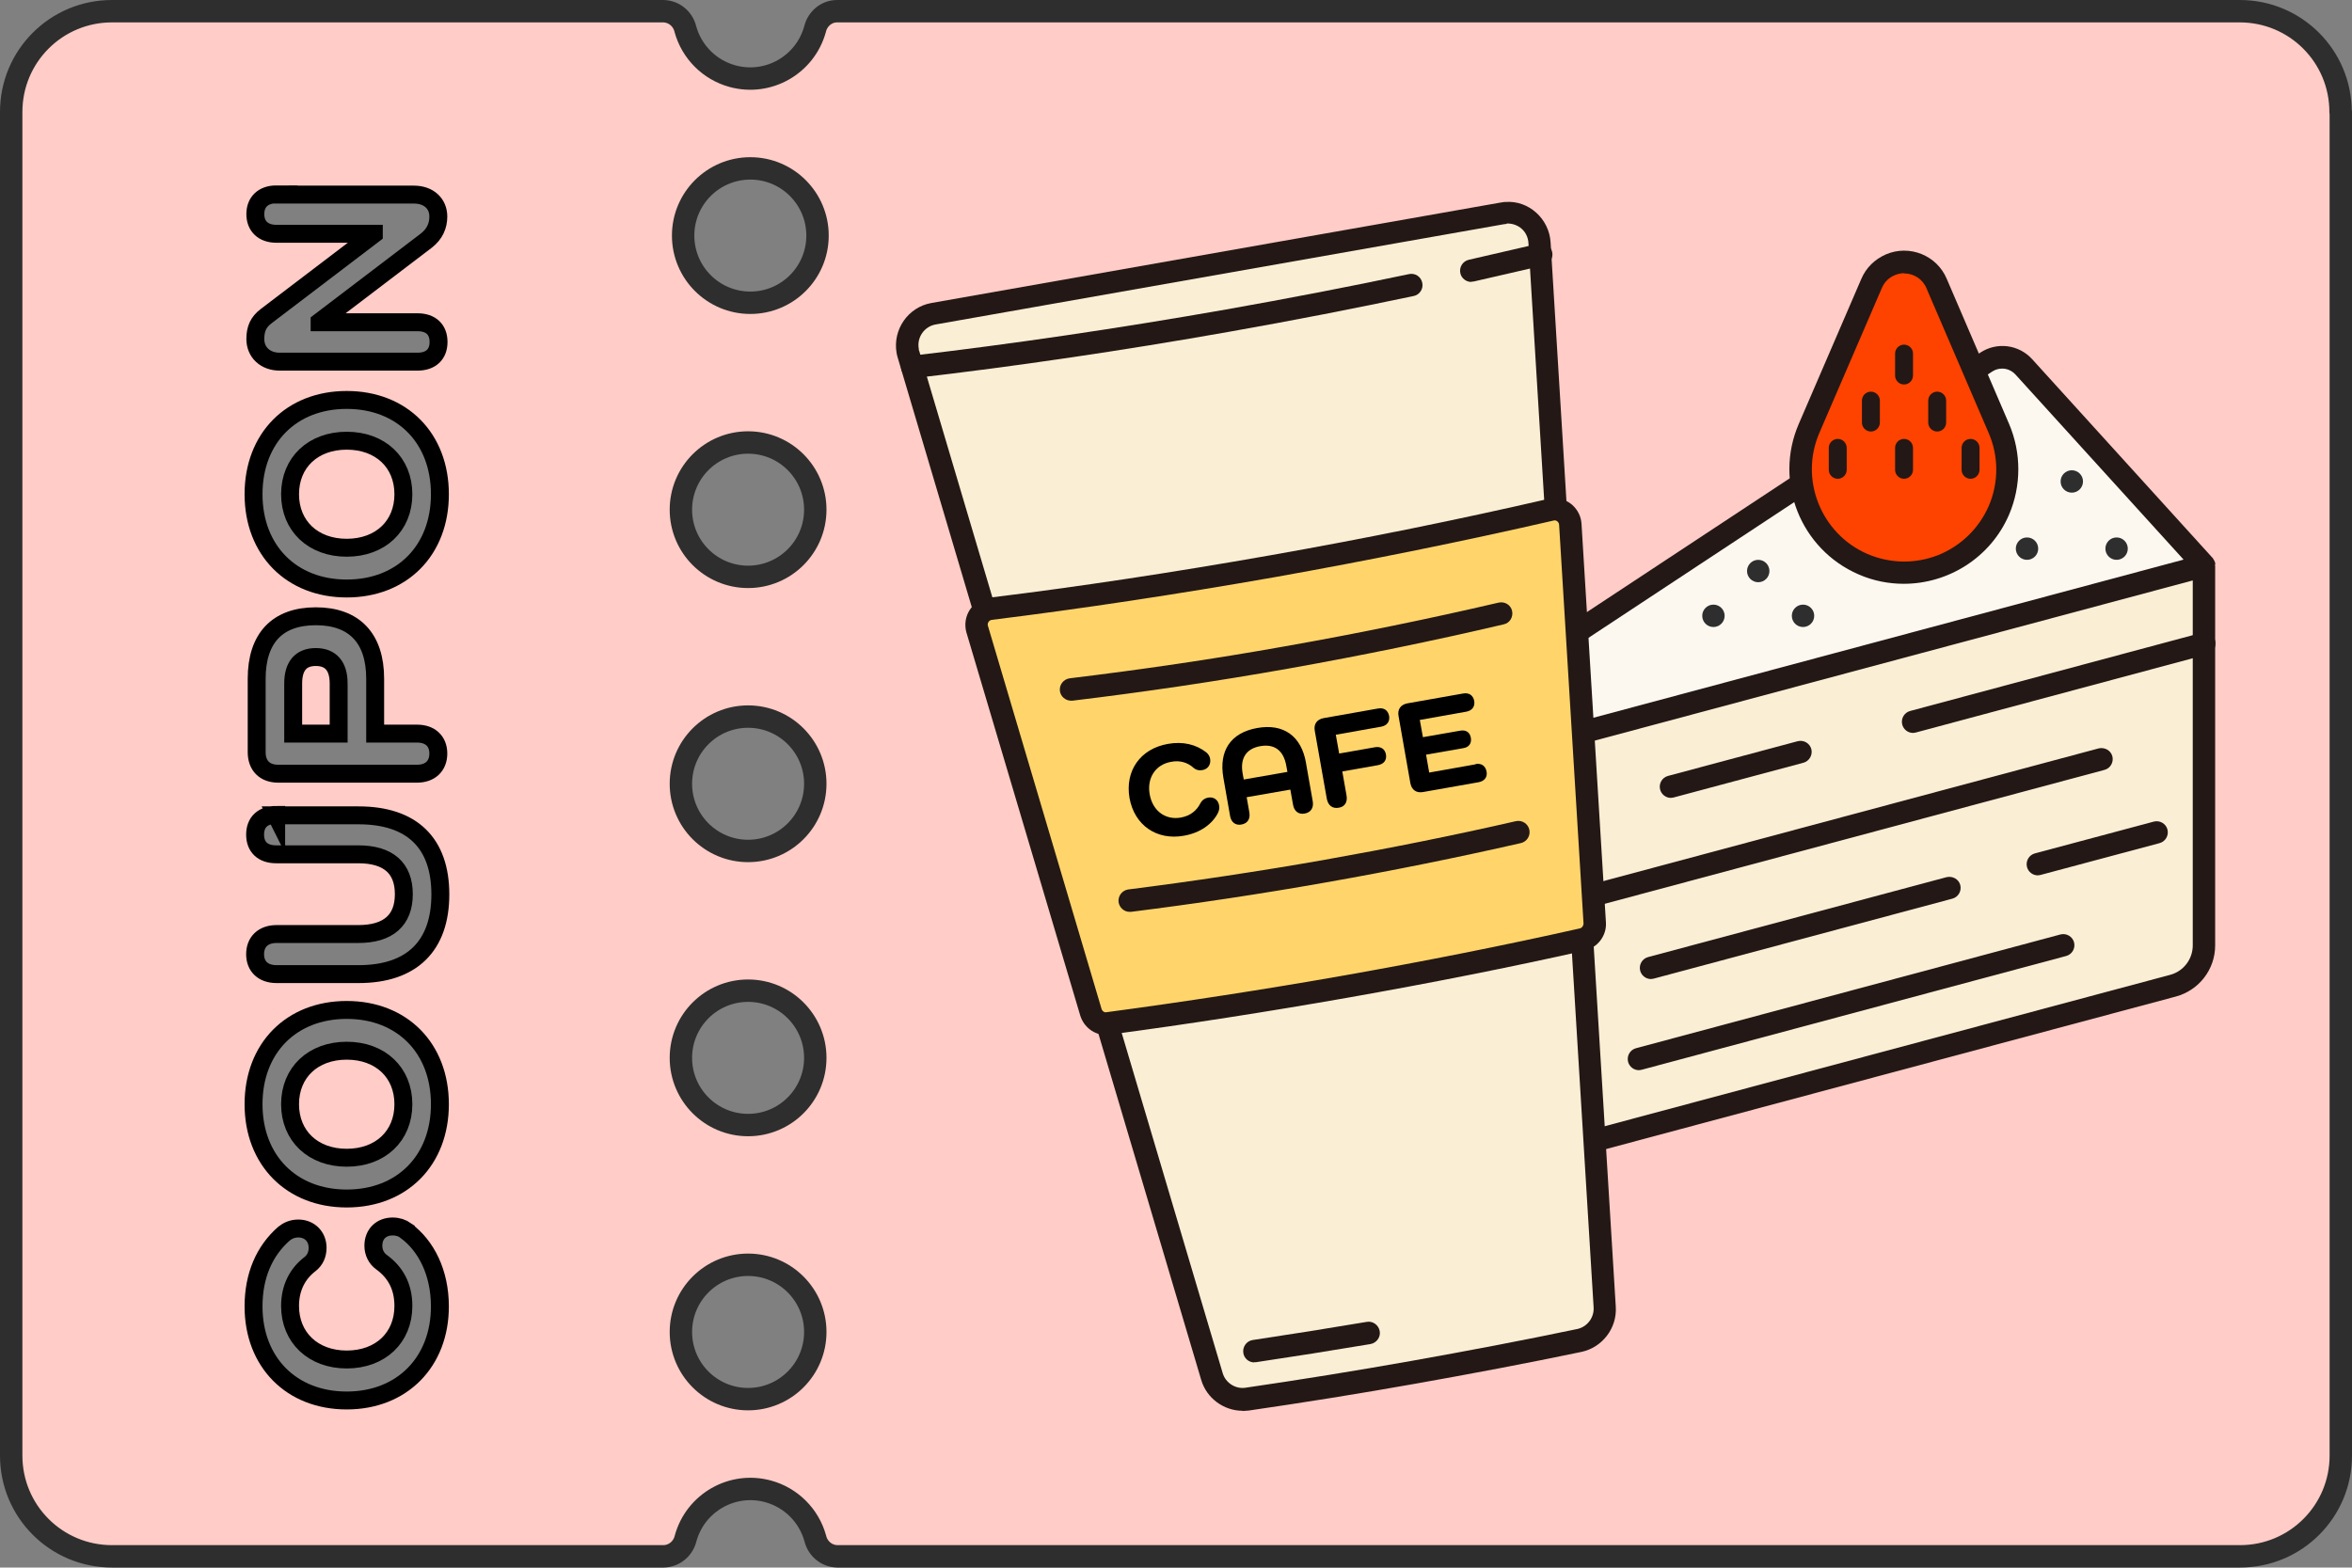 <?xml version="1.0" encoding="UTF-8"?><svg id="_レイヤー_1" xmlns="http://www.w3.org/2000/svg" viewBox="0 0 105.01 70"><rect x="0" y="0" width="105.01" height="70" fill="#808080" stroke="none"/><defs><style>.cls-1{fill:#ffd56b;}.cls-2{stroke-linecap:round;stroke-linejoin:round;}.cls-2,.cls-3{stroke:#2e2e2e;}.cls-2,.cls-3,.cls-4{fill:none;}.cls-5{isolation:isolate;}.cls-6{fill:#231815;}.cls-7,.cls-8{fill:#ffccc7;}.cls-9{fill:#fcf8f0;}.cls-8,.cls-4{stroke:#000;stroke-miterlimit:10;stroke-width:.8px;}.cls-10{fill:#2e2e2e;}.cls-11{fill:#fe4200;}.cls-12{fill:#faeed5;}</style></defs><path class="cls-7" d="M100,.5h-62.63c-.47,0-.87.34-.98.8-.44,1.6-2.09,2.54-3.69,2.1-1.02-.28-1.82-1.08-2.1-2.1-.11-.46-.51-.79-.98-.8H5c-2.49,0-4.5,2.01-4.5,4.5v60c0,2.49,2.01,4.5,4.5,4.5h24.63c.47-.01.87-.34.98-.8.44-1.6,2.09-2.54,3.69-2.1,1.02.28,1.82,1.08,2.1,2.1.11.46.51.79.98.8h62.63c2.49,0,4.5-2.01,4.5-4.5V5c0-2.49-2.01-4.5-4.5-4.5h0ZM12.33,10.44c-.59,0-.94-.34-.94-.88s.35-.88.94-.88h6.15c.66,0,1.09.4,1.09.98,0,.41-.16.78-.53,1.07l-4.77,3.63v.02h4.37c.59,0,.94.32.94.88s-.35.88-.94.88h-6.15c-.66,0-1.09-.43-1.09-1.01,0-.46.14-.76.48-1.02l4.81-3.66v-.02h-4.36ZM15.48,17.86c2.47,0,4.16,1.7,4.16,4.21s-1.69,4.21-4.16,4.21-4.16-1.71-4.16-4.21,1.69-4.21,4.16-4.21ZM18.62,32.76c.59,0,.95.34.95.89s-.36.9-.95.9h-6.2c-.6,0-.96-.36-.96-.96v-3.27c0-1.81.92-2.79,2.64-2.79s2.65.98,2.65,2.79v2.45h1.87,0ZM15.48,62.54c-2.47,0-4.16-1.71-4.16-4.2,0-1.37.48-2.48,1.36-3.25.16-.13.37-.23.64-.23.5,0,.86.36.86.86,0,.31-.12.56-.34.73-.55.42-.89,1.05-.89,1.87,0,1.41,1.03,2.39,2.53,2.39s2.53-.97,2.53-2.39c0-.88-.36-1.51-.98-1.96-.22-.16-.36-.42-.36-.73,0-.53.36-.86.86-.86.24,0,.43.07.59.18.91.67,1.52,1.87,1.52,3.38,0,2.48-1.69,4.2-4.16,4.2h0ZM15.48,53.52c-2.47,0-4.16-1.71-4.16-4.21s1.69-4.21,4.16-4.21,4.16,1.7,4.16,4.21-1.69,4.21-4.16,4.21ZM16.01,43.5h-3.66c-.6,0-.96-.34-.96-.89s.36-.9.96-.9h3.65c1.33,0,2.03-.61,2.03-1.78s-.7-1.78-2.03-1.78h-3.67c-.59,0-.94-.32-.94-.88s.35-.88.94-.88h3.68c2.38,0,3.65,1.23,3.65,3.53s-1.27,3.56-3.65,3.56v.02ZM33.4,62.48c-1.66,0-3-1.34-3-3s1.34-3,3-3,3,1.34,3,3-1.34,3-3,3ZM33.4,50.24c-1.66,0-3-1.34-3-3s1.34-3,3-3,3,1.34,3,3-1.34,3-3,3ZM33.4,38c-1.66,0-3-1.34-3-3s1.34-3,3-3,3,1.34,3,3-1.34,3-3,3ZM33.4,25.76c-1.66,0-3-1.34-3-3s1.34-3,3-3,3,1.34,3,3-1.34,3-3,3ZM33.5,13.52c-1.66,0-3-1.34-3-3s1.34-3,3-3,3,1.34,3,3-1.34,3-3,3Z"/><path class="cls-12" d="M71.19,50.89l25.86-6.92c.81-.22,1.37-.95,1.38-1.79v-16.95l-28.35,7.59,1.11,18.07Z"/><path class="cls-9" d="M98.43,25.23l-8.06-8.88c-.43-.47-1.14-.56-1.68-.21l-18.87,12.45.26,4.24,28.35-7.59h0Z"/><path class="cls-6" d="M98.91,25.19s-.01-.06-.02-.09c-.02-.05-.04-.09-.07-.13-.01-.02-.01-.04-.03-.05l-8.06-8.88c-.6-.66-1.58-.78-2.32-.29l-18.63,12.29.07,1.15,19.1-12.6c.14-.09.29-.13.44-.13.22,0,.43.09.59.26l7.51,8.27h0l-27.46,7.36.06,1.02,27.81-7.45h0v16.3c0,.61-.41,1.15-1,1.31l-25.77,6.9.06,1.02,25.96-6.95c1.03-.28,1.75-1.21,1.75-2.28v-16.95s-.01-.04-.01-.06l.02-.02Z"/><path class="cls-7" d="M14.1,29.34c-.65,0-1.01.41-1.01,1.18v2.24h2.03v-2.24c0-.77-.35-1.18-1.02-1.18Z"/><path class="cls-6" d="M74.6,35.63c-.22,0-.42-.15-.48-.37-.07-.27.09-.54.35-.61l5.79-1.55c.27-.07.54.09.61.35s-.09.54-.35.61l-5.79,1.55s-.09.02-.13.02Z"/><path class="cls-6" d="M85.41,32.73c-.22,0-.42-.15-.48-.37-.07-.27.09-.54.35-.61l13.01-3.49c.27-.07.54.09.61.35.07.27-.09.54-.35.61l-13.01,3.49s-.09.02-.13.02Z"/><path class="cls-6" d="M58.83,43.78c-.22,0-.42-.15-.48-.37-.07-.27.09-.54.35-.61l35-9.38c.27-.06.54.09.61.35.07.27-.09.54-.35.61l-35,9.38s-.09.02-.13.02Z"/><path class="cls-6" d="M73.71,43.72c-.22,0-.42-.15-.48-.37-.07-.27.09-.54.35-.61l13.33-3.57c.27-.06.54.09.61.35.07.27-.09.54-.35.61l-13.33,3.57s-.09.02-.13.02Z"/><path class="cls-6" d="M90.98,39.09c-.22,0-.42-.15-.48-.37-.07-.27.09-.54.35-.61l5.31-1.42c.27-.07.54.09.61.35.07.27-.09.54-.35.61l-5.31,1.42s-.09.02-.13.02Z"/><path class="cls-6" d="M73.17,47.79c-.22,0-.42-.15-.48-.37-.07-.27.09-.54.35-.61l18.95-5.08c.27-.07.54.09.61.35.07.27-.09.54-.35.61l-18.95,5.08s-.09.02-.13.02Z"/><path id="_パス_12969" class="cls-11" d="M83.56,12.66l-2.79,6.47c-1.01,2.34.07,5.05,2.41,6.06s5.05-.07,6.06-2.41c.5-1.17.5-2.49,0-3.65l-2.78-6.47c-.34-.8-1.27-1.17-2.07-.83-.37.16-.67.46-.83.83"/><path class="cls-6" d="M85,26.07c-.67,0-1.36-.13-2.02-.42-2.59-1.12-3.79-4.13-2.67-6.72l2.79-6.47c.21-.5.6-.88,1.1-1.1,1.05-.45,2.28.04,2.72,1.1l2.78,6.47c.55,1.29.55,2.76,0,4.05-.83,1.93-2.72,3.09-4.7,3.09ZM85.01,12.2c-.14,0-.28.03-.42.09-.26.11-.46.31-.57.57h0l-2.79,6.47c-.9,2.08.07,4.51,2.15,5.41,1.01.43,2.13.45,3.15.05,1.02-.41,1.82-1.19,2.26-2.19.45-1.04.45-2.22,0-3.26l-2.78-6.47c-.17-.41-.57-.66-.99-.66h-.01ZM83.56,12.66h0Z"/><path class="cls-6" d="M82.05,21.38c-.22,0-.4-.18-.4-.4v-.98c0-.22.18-.4.4-.4s.4.18.4.4v.98c0,.22-.18.4-.4.4Z"/><path class="cls-6" d="M85.01,21.38c-.22,0-.4-.18-.4-.4v-.98c0-.22.18-.4.4-.4s.4.18.4.4v.98c0,.22-.18.4-.4.4Z"/><path class="cls-6" d="M87.98,21.38c-.22,0-.4-.18-.4-.4v-.98c0-.22.18-.4.4-.4s.4.18.4.4v.98c0,.22-.18.4-.4.4Z"/><path class="cls-6" d="M85.01,17.17c-.22,0-.4-.18-.4-.4v-.98c0-.22.18-.4.4-.4s.4.18.4.4v.98c0,.22-.18.4-.4.4Z"/><path class="cls-6" d="M83.53,19.27c-.22,0-.4-.18-.4-.4v-.98c0-.22.18-.4.4-.4s.4.18.4.4v.98c0,.22-.18.4-.4.4Z"/><path class="cls-6" d="M86.49,19.27c-.22,0-.4-.18-.4-.4v-.98c0-.22.18-.4.4-.4s.4.18.4.4v.98c0,.22-.18.4-.4.4Z"/><path id="_パス_12971" class="cls-12" d="M67.06,9.53l-25.39,4.48c-.78.14-1.29.88-1.16,1.66,0,.05.02.11.04.16l13.55,45.65c.2.68.87,1.11,1.58,1.01,2.43-.36,4.9-.76,7.43-1.2,2.52-.45,4.99-.92,7.39-1.42.7-.14,1.18-.78,1.14-1.49l-2.91-47.53c-.05-.79-.72-1.39-1.51-1.34h0c-.05,0-.1,0-.16.02"/><path class="cls-6" d="M55.48,63c-.84,0-1.61-.56-1.85-1.38l-13.55-45.65c-.02-.07-.04-.14-.05-.21-.18-1.05.52-2.05,1.56-2.23l25.38-4.48c.06-.01.13-.02.2-.03h.05c1.03-.08,1.95.75,2.01,1.81l2.91,47.53c.06.95-.6,1.81-1.53,2.01-2.44.51-4.93.98-7.41,1.42-2.53.45-5.04.85-7.45,1.2-.09,0-.18.02-.28.02h0ZM67.27,10h0s-.1.01-.11.01l-25.39,4.48c-.5.09-.84.57-.75,1.08,0,.03,0,.07.02.1l13.55,45.65c.13.44.58.72,1.02.65,2.4-.35,4.89-.75,7.42-1.2,2.47-.44,4.95-.91,7.38-1.42.45-.09.77-.51.74-.97l-2.91-47.53c-.03-.51-.44-.88-.97-.87v.02ZM67.07,9.53h0Z"/><path id="_パス_12973" class="cls-1" d="M48.71,45.21c.1.34.43.55.78.51,3.42-.45,6.98-1,10.62-1.64s7.17-1.35,10.54-2.1c.34-.08.58-.39.56-.74l-1.09-17.8c-.02-.39-.36-.69-.76-.67-.04,0-.08,0-.12.02-3.94.91-8.11,1.76-12.45,2.53s-8.55,1.4-12.56,1.89c-.39.05-.67.4-.62.79h0s0,.08.02.12l5.08,17.1h0Z"/><path class="cls-6" d="M49.39,46.22c-.53,0-1-.35-1.16-.87l-5.08-17.1c-.02-.06-.03-.13-.04-.2-.08-.67.39-1.28,1.06-1.36,4.01-.49,8.22-1.13,12.53-1.89,4.25-.75,8.43-1.6,12.42-2.52.07-.02.13-.02.2-.03.32-.02.64.09.88.3.24.22.39.51.41.84l1.09,17.8c.04.59-.37,1.13-.95,1.26-3.38.76-6.94,1.46-10.56,2.1-3.59.63-7.17,1.19-10.64,1.65-.05,0-.11,0-.16,0h0ZM44.1,27.92h0l5.08,17.13h0c.03.1.13.18.23.15,3.45-.46,7.02-1.01,10.6-1.64,3.61-.64,7.15-1.34,10.52-2.1.1-.02.17-.12.17-.22l-1.09-17.8c0-.08-.05-.13-.07-.15s-.08-.06-.15-.05c-4.05.93-8.24,1.78-12.51,2.54-4.33.76-8.56,1.4-12.59,1.9-.12.01-.2.12-.19.23h0Z"/><g class="cls-5"><g class="cls-5"><path d="M54.39,36.28c-.25.51-.79.91-1.53,1.04-1.22.22-2.21-.47-2.43-1.68-.21-1.22.48-2.2,1.71-2.42.67-.12,1.26.02,1.72.38.08.07.15.16.17.29.04.25-.1.46-.35.5-.15.03-.29-.01-.39-.1-.25-.23-.6-.35-1-.27-.7.12-1.09.72-.96,1.45.13.74.7,1.16,1.39,1.04.43-.08.71-.31.88-.65.06-.12.18-.21.33-.24.26-.05.46.1.5.35.02.12,0,.22-.04.3Z"/><path d="M58.31,34.08l.3,1.7c.05.29-.08.5-.36.55-.27.05-.47-.1-.52-.4l-.12-.67-1.95.34.12.68c.05.29-.08.49-.35.54-.27.05-.46-.1-.51-.38l-.3-1.71c-.21-1.21.33-2.01,1.51-2.22,1.17-.21,1.97.35,2.18,1.56ZM57.43,34.2c-.12-.69-.53-.99-1.16-.88s-.91.54-.79,1.22l.05.27,1.95-.34-.05-.27Z"/><path d="M61.52,31.64c.27-.05.45.08.5.33.04.25-.09.43-.35.48l-2.03.36.15.84,1.59-.28c.27-.05.46.08.5.33.04.25-.1.42-.36.47l-1.59.28.19,1.08c.05.29-.08.5-.35.54-.28.05-.47-.1-.53-.39l-.54-3.05c-.05-.29.09-.5.39-.56l2.43-.43Z"/><path d="M65.87,34.12c.27-.05.45.08.5.33s-.09.43-.35.48l-2.49.44c-.29.05-.5-.09-.56-.39l-.53-3.01c-.05-.29.09-.5.39-.56l2.49-.44c.27-.05.45.08.5.33.04.25-.09.43-.35.48l-2.08.37.14.77,1.66-.29c.27-.05.44.08.48.32.04.24-.08.42-.34.46l-1.66.29.14.8,2.08-.37Z"/></g></g><path class="cls-6" d="M47.82,31.29c-.25,0-.47-.19-.5-.44-.03-.27.16-.52.44-.56,3.14-.38,6.38-.85,9.62-1.43,3.23-.57,6.44-1.23,9.53-1.95.27-.06.54.1.6.37s-.1.54-.37.6c-3.11.73-6.33,1.39-9.58,1.97-3.26.58-6.52,1.06-9.68,1.44h-.06,0Z"/><path class="cls-6" d="M50.44,40.72c-.25,0-.46-.18-.5-.44-.03-.27.16-.52.43-.56,2.85-.36,5.78-.8,8.69-1.31,2.93-.52,5.83-1.1,8.62-1.74.27-.06.54.11.6.38s-.11.54-.38.6c-2.81.64-5.72,1.23-8.67,1.75-2.93.52-5.88.96-8.74,1.32h-.06,0Z"/><path class="cls-6" d="M65.69,12.59c-.23,0-.44-.16-.49-.39-.06-.27.11-.54.38-.6,1.05-.24,2.09-.48,3.12-.72.27-.06.54.1.6.37.06.27-.1.54-.37.6-1.03.24-2.07.48-3.13.72-.04,0-.07.01-.11.01h0Z"/><path class="cls-6" d="M40.73,16.88c-.25,0-.47-.19-.5-.44-.03-.27.16-.52.44-.55,4.55-.53,9.29-1.23,14.07-2.07,2.77-.49,5.52-1.02,8.17-1.58.27-.06.54.12.59.39.06.27-.12.54-.39.59-2.66.56-5.42,1.1-8.2,1.59-4.8.85-9.56,1.55-14.13,2.08h-.06.01Z"/><path class="cls-6" d="M56,60.84c-.24,0-.46-.18-.49-.43-.04-.27.15-.53.42-.57,1.67-.25,3.37-.52,5.09-.81.27-.05.53.14.58.41.05.27-.14.53-.41.58-1.73.29-3.43.56-5.11.81h-.08Z"/><circle id="_楕円形_28" class="cls-10" cx="76.5" cy="27.5" r=".5"/><circle id="_楕円形_29" class="cls-10" cx="78.5" cy="25.5" r=".5"/><circle id="_楕円形_30" class="cls-10" cx="80.5" cy="27.5" r=".5"/><circle id="_楕円形_31" class="cls-10" cx="92.5" cy="21.5" r=".5"/><circle id="_楕円形_32" class="cls-10" cx="90.5" cy="24.5" r=".5"/><circle id="_楕円形_33" class="cls-10" cx="94.5" cy="24.5" r=".5"/><path class="cls-4" d="M18.12,54.96c.91.67,1.52,1.87,1.52,3.38,0,2.48-1.69,4.2-4.16,4.2s-4.16-1.71-4.16-4.2c0-1.37.48-2.48,1.36-3.25.16-.13.37-.23.64-.23.5,0,.86.36.86.86,0,.31-.12.56-.34.73-.55.42-.89,1.05-.89,1.87,0,1.41,1.03,2.39,2.53,2.39s2.53-.97,2.53-2.39c0-.88-.36-1.51-.98-1.96-.22-.16-.36-.42-.36-.73,0-.53.36-.86.86-.86.24,0,.43.07.59.18h0Z"/><path class="cls-4" d="M11.32,49.31c0-2.51,1.69-4.21,4.16-4.21s4.16,1.7,4.16,4.21-1.69,4.21-4.16,4.21-4.16-1.71-4.16-4.21Z"/><path class="cls-8" d="M18.01,49.31c0-1.42-1.03-2.39-2.53-2.39s-2.53.97-2.53,2.39,1.03,2.39,2.53,2.39,2.53-.97,2.53-2.39Z"/><path class="cls-4" d="M12.33,36.41h3.68c2.38,0,3.65,1.23,3.65,3.53s-1.27,3.56-3.65,3.56h-3.66c-.6,0-.96-.34-.96-.89s.36-.9.96-.9h3.65c1.33,0,2.03-.61,2.03-1.78s-.7-1.78-2.03-1.78h-3.67c-.59,0-.94-.32-.94-.88s.35-.88.94-.88v.02Z"/><path class="cls-4" d="M11.46,30.31c0-1.81.92-2.79,2.64-2.79s2.65.98,2.65,2.79v2.45h1.87c.59,0,.95.34.95.89s-.36.9-.95.9h-6.2c-.6,0-.96-.36-.96-.96v-3.27h0ZM15.12,30.52c0-.77-.35-1.18-1.02-1.18s-1.01.41-1.01,1.18v2.24h2.03v-2.24Z"/><path class="cls-4" d="M11.32,22.07c0-2.51,1.69-4.21,4.16-4.21s4.16,1.7,4.16,4.21-1.69,4.21-4.16,4.21-4.16-1.71-4.16-4.21Z"/><path class="cls-8" d="M18.01,22.07c0-1.42-1.03-2.39-2.53-2.39s-2.53.97-2.53,2.39,1.03,2.39,2.53,2.39,2.53-.97,2.53-2.39Z"/><path class="cls-4" d="M12.33,8.69h6.15c.66,0,1.09.4,1.09.98,0,.41-.16.78-.53,1.07l-4.77,3.63v.02h4.37c.59,0,.94.32.94.88s-.35.88-.94.88h-6.15c-.66,0-1.09-.43-1.09-1.01,0-.46.14-.76.48-1.02l4.81-3.66v-.02h-4.35c-.59,0-.94-.34-.94-.88s.35-.88.94-.88h0Z"/><circle id="_楕円形_23" class="cls-3" cx="33.5" cy="10.52" r="3"/><circle id="_楕円形_24" class="cls-3" cx="33.4" cy="59.48" r="3"/><circle id="_楕円形_25" class="cls-3" cx="33.4" cy="47.24" r="3"/><circle id="_楕円形_26" class="cls-3" cx="33.4" cy="35" r="3"/><circle id="_楕円形_27" class="cls-3" cx="33.4" cy="22.76" r="3"/><path id="_パス_12964" class="cls-2" d="M104.5,5c0-2.49-2.01-4.5-4.5-4.5h-62.63c-.47,0-.87.34-.98.8-.44,1.6-2.09,2.54-3.69,2.1-1.02-.28-1.82-1.08-2.1-2.1-.11-.46-.51-.79-.98-.8H5c-2.49,0-4.5,2.01-4.5,4.5v60c0,2.49,2.01,4.5,4.5,4.5h24.63c.47-.01.87-.34.98-.8.44-1.6,2.09-2.54,3.69-2.1,1.02.28,1.82,1.08,2.1,2.1.11.46.51.79.98.8h62.63c2.49,0,4.5-2.01,4.5-4.5V5h0Z"/></svg>
